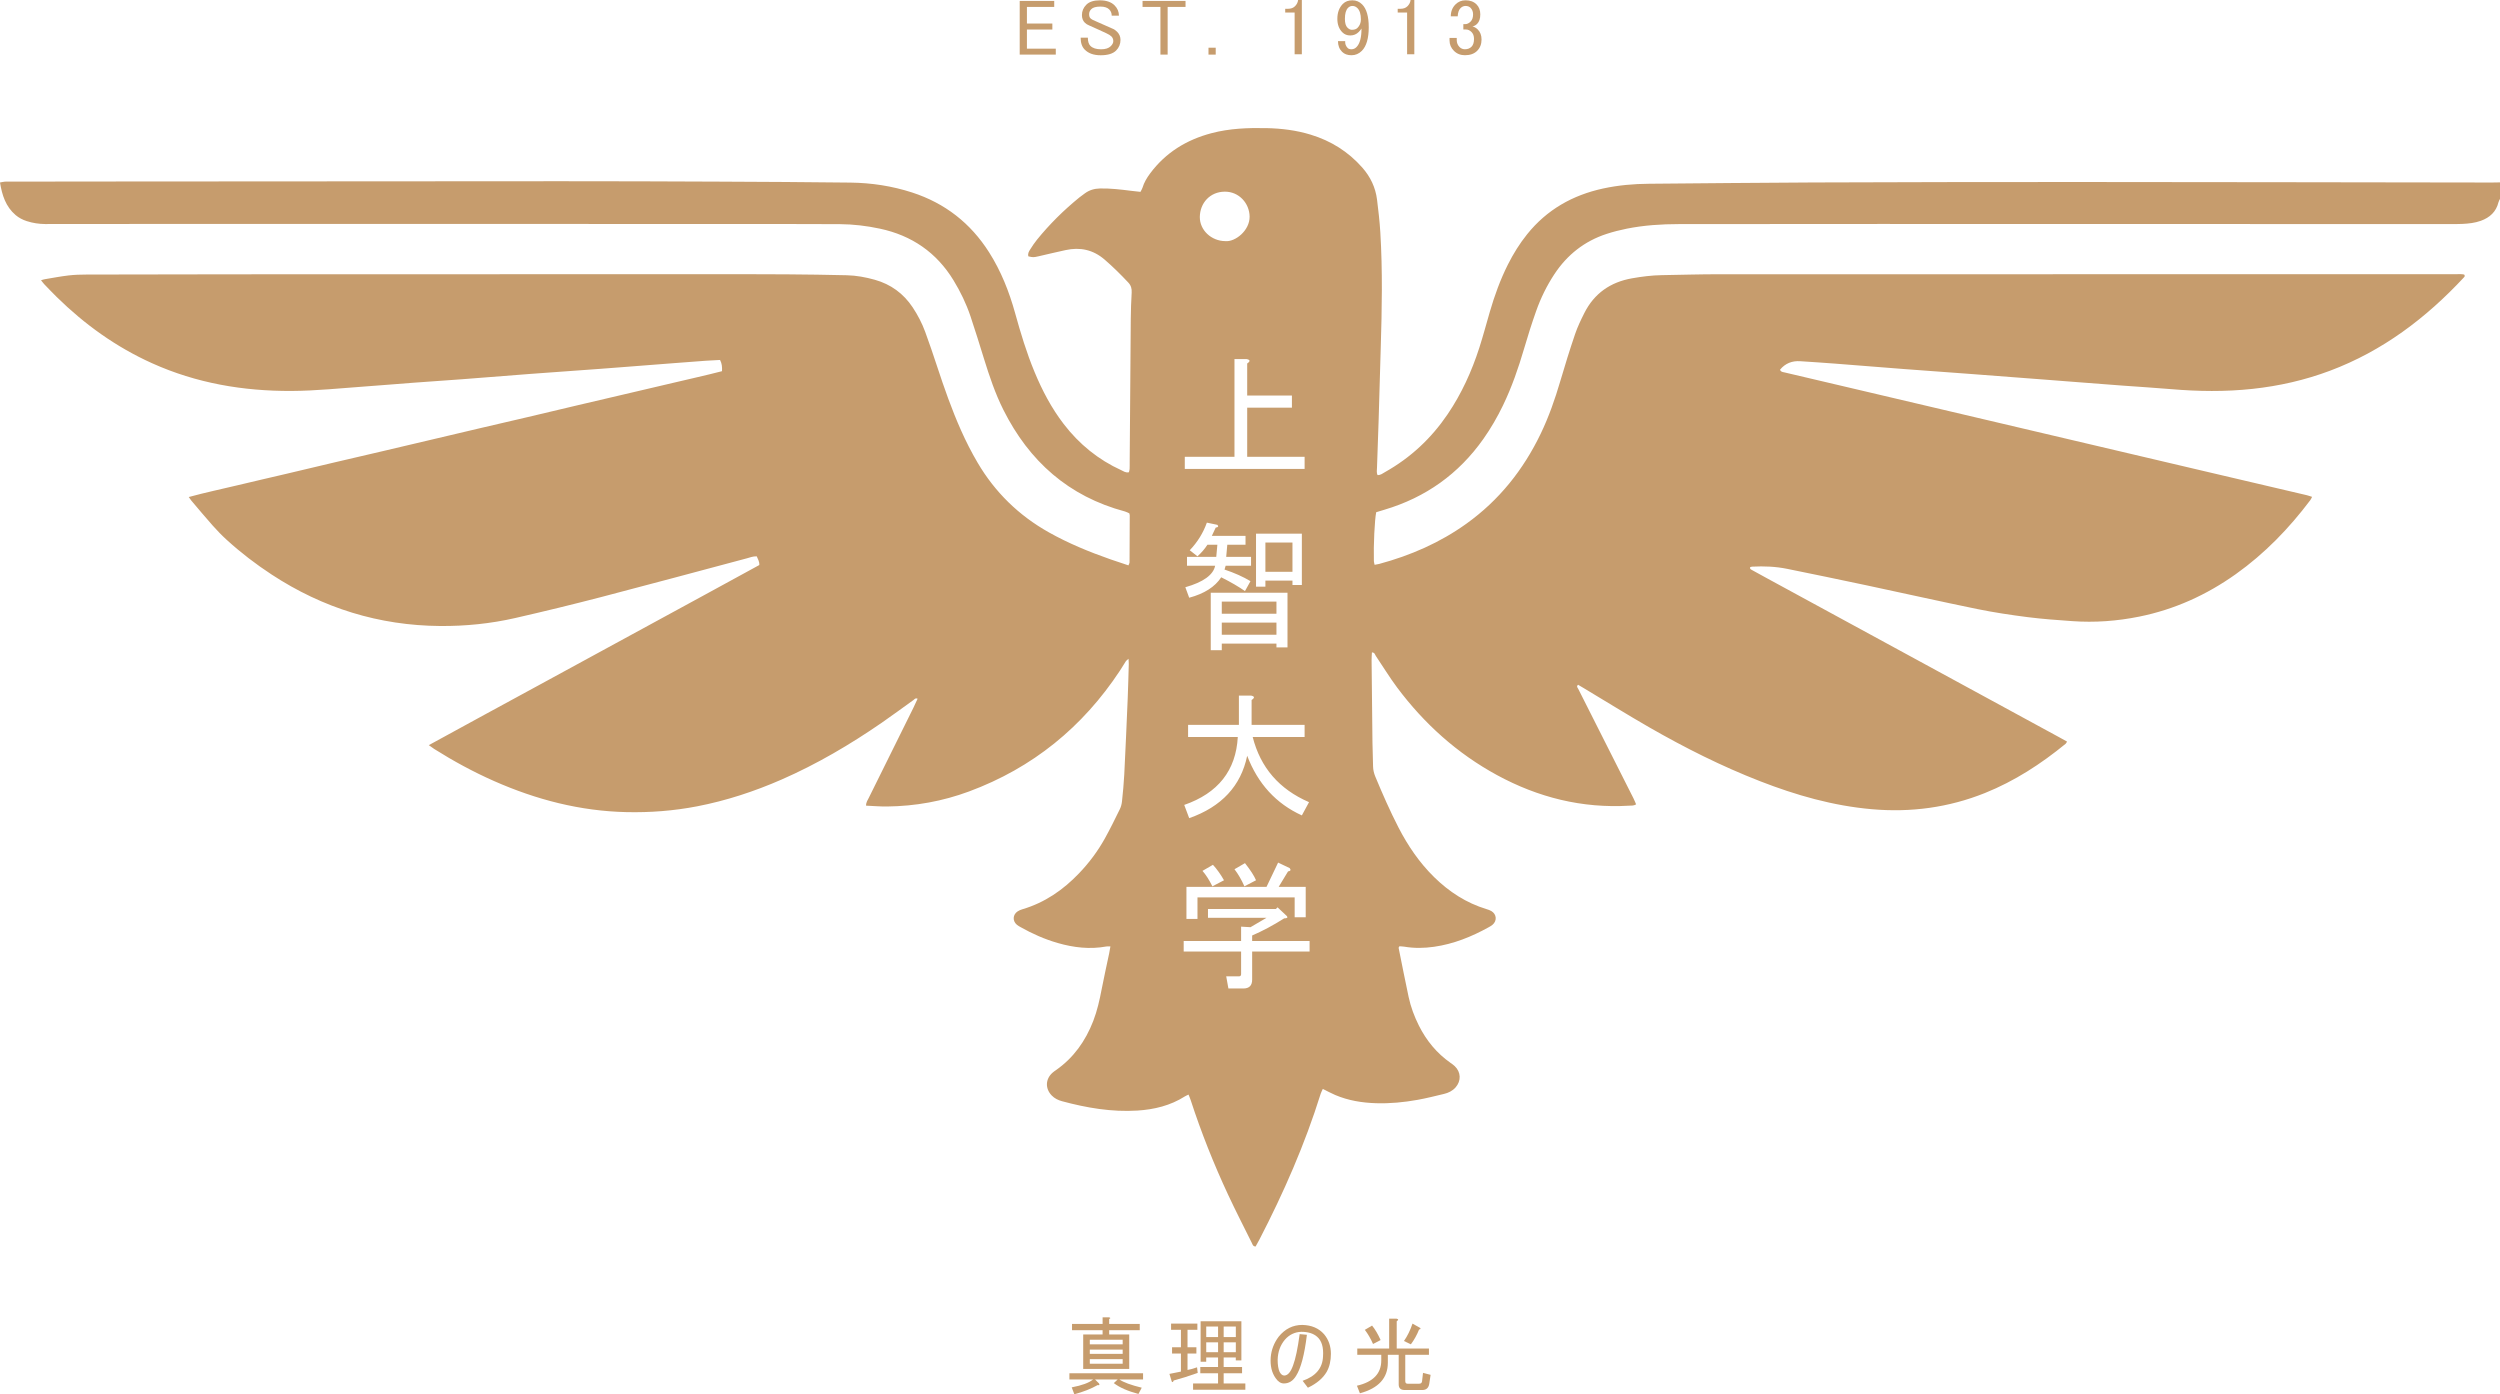 <?xml version="1.0" encoding="UTF-8"?>
<svg id="Layer_2" xmlns="http://www.w3.org/2000/svg" viewBox="0 0 1400.23 780.93">
  <defs>
    <style>
      .cls-1 {
        fill: #c69c6d;
      }
    </style>
  </defs>
  <g id="Layer_1-2" data-name="Layer_1">
    <g>
      <path class="cls-1" d="M708.74,303.86v16.39h15.16v-16.39h-15.16ZM708.74,303.86v16.39h15.16v-16.39h-15.16ZM684.31,336.95v6.81h30.62v-6.81h-30.62ZM684.31,348.7v6.81h30.62v-6.81h-30.62ZM708.74,303.86v16.39h15.16v-16.39h-15.16ZM684.31,348.7v6.81h30.62v-6.81h-30.62ZM684.31,336.95v6.81h30.62v-6.81h-30.62ZM708.74,303.86v16.39h15.16v-16.39h-15.16ZM684.31,336.95v6.81h30.62v-6.81h-30.62ZM684.31,348.7v6.81h30.62v-6.81h-30.62ZM708.74,303.86v16.39h15.16v-16.39h-15.16ZM684.31,348.7v6.81h30.62v-6.81h-30.62ZM684.31,336.95v6.81h30.62v-6.81h-30.62ZM708.74,303.86v16.39h15.16v-16.39h-15.16ZM684.31,336.95v6.81h30.62v-6.81h-30.62ZM684.31,348.7v6.81h30.62v-6.81h-30.62ZM708.74,303.86v16.39h15.16v-16.39h-15.16ZM684.31,355.51h30.62v-6.81h-30.62v6.81ZM684.31,336.95v6.81h30.62v-6.81h-30.62ZM708.74,303.86v16.39h15.16v-16.39h-15.16ZM1394.77,102.23c-76.98-.1-153.97-.26-230.95-.29-49.6-.02-99.19.08-148.79.26-30.46.11-60.91.5-91.36.72-8.69.06-17.29.82-25.79,2.66-17.09,3.71-31.49,11.87-42.53,25.61-4.22,5.25-7.74,10.93-10.76,16.93-4.27,8.5-7.5,17.41-10.15,26.53-1.95,6.7-3.74,13.44-5.87,20.08-4.25,13.2-9.94,25.75-17.76,37.28-9.16,13.52-20.79,24.38-35.04,32.39-1.29.73-2.51,1.79-4.24,1.69-.61-1.41-.33-2.81-.28-4.17.29-8.93.64-17.85.92-26.78.42-13.52.76-27.06,1.18-40.58.67-21.49,1.06-42.97-.24-64.45-.37-6.11-1.08-12.22-1.84-18.3-.86-6.82-3.67-12.73-8.26-17.95-7.9-8.96-17.56-14.98-28.91-18.44-8.08-2.47-16.36-3.49-24.78-3.66-10.36-.21-20.66.16-30.76,2.83-13.96,3.68-25.63,10.82-34.34,22.49-1.85,2.48-3.42,5.09-4.32,8.08-.23.75-.7,1.44-1.13,2.3-1.94-.22-3.73-.39-5.52-.62-5.68-.72-11.36-1.39-17.11-1.28-3.19.06-6.05.9-8.6,2.8-1,.75-2.04,1.46-3.02,2.25-8.69,7.08-16.63,14.91-23.69,23.62-1.4,1.72-2.64,3.6-3.83,5.48-.73,1.15-1.48,2.39-1,3.88,2.68.6,2.87.6,5.72-.05,5.04-1.16,10.06-2.37,15.1-3.46,8.15-1.78,15.43-.23,21.88,5.33,4.67,4.03,9.01,8.34,13.23,12.82,1.58,1.68,2.04,3.45,1.91,5.68-.28,4.88-.46,9.76-.5,14.64-.24,26.8-.42,53.59-.61,80.38-.01,1.25.03,2.51-.04,3.76-.04.64-.27,1.27-.4,1.82-1.78.4-2.94-.55-4.17-1.11-12.97-5.9-23.69-14.63-32.35-25.92-6.85-8.92-12.03-18.78-16.32-29.13-4.45-10.71-7.79-21.79-10.88-32.95-3.33-12.02-7.88-23.54-14.6-34.11-10.35-16.3-24.67-27.49-43.07-33.47-11.24-3.65-22.82-5.41-34.6-5.55-24.45-.3-48.9-.43-73.34-.54-29.62-.13-59.24-.24-88.86-.23-81.73.01-163.46.09-245.19.15-21.24.01-42.48.04-63.71.07-.84,0-1.68-.05-2.52.02-.78.07-1.55.27-2.68.47,1.18,7.17,3.21,13.53,8.75,18.25,1.83,1.55,3.94,2.64,6.22,3.38,3.35,1.08,6.79,1.61,10.3,1.64,4.33.03,8.66-.02,13-.03,45.26-.01,90.53-.04,135.8-.04,88.58.01,177.15.03,265.73.05,10.2,0,20.4.01,30.6.08,7.56.06,15.05.95,22.44,2.53,17.86,3.82,31.71,13.33,41.25,28.98,3.86,6.34,7.08,13,9.45,20.02,2.68,7.92,5.12,15.93,7.6,23.92,3.02,9.73,6.25,19.37,10.83,28.52,14.45,28.84,36.56,48.52,68.11,56.96.9.24,1.73.74,2.46,1.06.12.52.22.79.22,1.06-.02,8.79-.05,17.58-.11,26.37,0,.48-.33.95-.61,1.7-3.5-1.17-6.8-2.24-10.07-3.38-11.87-4.16-23.47-8.92-34.47-15.09-16.83-9.44-30.17-22.42-39.95-39.05-3.47-5.9-6.56-11.99-9.34-18.24-5.18-11.61-9.35-23.59-13.33-35.65-2.14-6.48-4.32-12.96-6.68-19.37-1.78-4.85-4.16-9.44-7.03-13.76-5.17-7.76-12.23-12.91-21.2-15.43-5.12-1.44-10.35-2.4-15.67-2.53-11.17-.26-22.35-.44-33.52-.51-16.35-.1-32.7-.09-49.04-.09-86.9.02-173.8.04-260.71.07-27.52.02-55.04.06-82.57.14-3.34.01-6.71.1-10.03.49-4.44.52-8.83,1.37-13.23,2.1-.63.1-1.23.32-2.22.58.77.96,1.23,1.64,1.78,2.22,2.32,2.41,4.63,4.84,7.02,7.19,15.68,15.39,33.28,28.03,53.38,37.08,24.88,11.22,51.12,15.67,78.25,15.53,13.84-.07,27.6-1.56,41.4-2.53,8.77-.61,17.54-1.39,26.31-2.04,9.2-.69,18.39-1.28,27.59-1.98,12.81-.97,25.61-2.04,38.43-3,12.95-.98,25.91-1.87,38.86-2.82,4.32-.31,8.63-.65,12.95-.99,9.33-.72,18.66-1.45,27.99-2.17,6.13-.47,12.25-.95,18.38-1.39,2.63-.19,5.26-.29,7.97-.44,1.05,2.01,1.22,3.88,1.1,6.29-9,2.35-18.1,4.31-27.14,6.48-8.95,2.15-17.93,4.21-26.89,6.31-9.11,2.13-18.21,4.25-27.31,6.4-9.09,2.15-18.18,4.33-27.28,6.47-8.97,2.11-17.94,4.17-26.91,6.27-9.1,2.13-18.2,4.29-27.29,6.44-8.97,2.11-17.93,4.24-26.89,6.34-9.1,2.13-18.21,4.23-27.31,6.37-9.1,2.14-18.19,4.33-27.29,6.47-8.97,2.11-17.95,4.15-26.9,6.31-9.03,2.17-18.13,4.06-27.46,6.62.63.88.98,1.46,1.41,1.96,3.98,4.68,7.9,9.41,11.99,14,2.5,2.81,5.13,5.53,7.91,8.06,7.86,7.16,16.28,13.61,25.18,19.43,28.66,18.77,60.08,28.53,94.38,28.79,14.16.1,28.2-1.32,41.99-4.47,16.19-3.7,32.32-7.63,48.39-11.81,27.14-7.06,54.2-14.41,81.31-21.62,1.72-.46,3.41-1.19,5.57-1.12.56,1.49,1.57,2.82,1.43,4.87-20.52,11.27-41.12,22.42-61.69,33.64-20.47,11.16-40.95,22.29-61.42,33.45-20.56,11.2-41.16,22.35-62,33.79,1.25.89,2.12,1.56,3.05,2.15,10.76,6.78,21.91,12.84,33.55,17.98,23.61,10.42,48.17,16.81,74.11,17.38,13.31.29,26.5-.72,39.59-3.25,16.38-3.17,32.12-8.35,47.38-15.03,19.76-8.66,38.27-19.55,56-31.77,5.98-4.12,11.8-8.47,17.71-12.68.62-.44,1.11-1.34,2.39-.78-.8,1.72-1.56,3.46-2.4,5.16-8.3,16.75-16.61,33.49-24.89,50.25-.66,1.33-1.62,2.59-1.58,4.48,4,.17,7.89.52,11.77.47,15.78-.17,31.12-2.94,45.91-8.42,35.63-13.22,63.62-36.02,84.5-67.65,1.15-1.75,2.2-3.56,3.34-5.31.26-.4.71-.67,1.47-1.35.07,1.36.17,2.15.15,2.94-.19,6.42-.33,12.83-.6,19.25-.6,14.22-1.21,28.43-1.93,42.65-.25,5.01-.75,10.01-1.27,15.01-.16,1.49-.55,3.04-1.21,4.38-2.7,5.51-5.4,11.03-8.38,16.39-3.94,7.1-8.79,13.59-14.41,19.47-8.92,9.36-19.26,16.49-31.79,20.2-.93.27-1.86.65-2.66,1.18-2.76,1.84-2.96,5.34-.45,7.48.63.53,1.38.94,2.11,1.35,6.58,3.73,13.47,6.77,20.74,8.87,8.95,2.59,18.04,3.67,27.32,1.96.65-.12,1.33-.02,2.24-.02-.27,1.51-.45,2.72-.7,3.91-1.4,6.69-2.91,13.35-4.2,20.06-1.16,6.03-2.48,12.01-4.7,17.76-4.34,11.21-10.99,20.65-20.95,27.59-.69.47-1.38.95-2,1.52-3.89,3.56-4.01,8.82-.34,12.62,1.6,1.66,3.6,2.64,5.78,3.23,13.82,3.73,27.83,6.14,42.21,5.24,9.45-.59,18.48-2.78,26.6-7.93.58-.36,1.23-.62,2.05-1.03.45,1.15.91,2.15,1.24,3.19,5.88,18.06,12.89,35.68,20.92,52.88,4.24,9.1,8.83,18.04,13.3,27.03.4.81.58,1.94,2.11,2,.68-1.23,1.44-2.55,2.13-3.89,13.62-26.31,25.48-53.36,34.32-81.68.28-.88.75-1.7,1.19-2.69,2.46,1.21,4.65,2.42,6.95,3.4,7.29,3.1,14.97,4.35,22.85,4.6,7.86.25,15.64-.51,23.35-1.9,4.94-.89,9.81-2.13,14.7-3.3,2.47-.59,4.73-1.66,6.48-3.62,3.26-3.68,3.09-8.63-.49-12-.7-.66-1.52-1.22-2.32-1.78-7.71-5.42-13.5-12.46-17.7-20.85-2.58-5.14-4.57-10.49-5.77-16.11-1.94-9.13-3.75-18.29-5.59-27.44-.04-.2.21-.45.44-.9.85.07,1.8.07,2.73.22,5.57.95,11.12.86,16.69.06,10.94-1.56,20.98-5.62,30.57-10.93.73-.41,1.47-.82,2.11-1.35,2.68-2.22,2.41-5.91-.59-7.72-.82-.49-1.78-.8-2.71-1.08-11.35-3.45-20.96-9.7-29.36-17.95-8.26-8.11-14.67-17.53-19.95-27.77-4.79-9.31-8.99-18.89-13-28.55-.76-1.84-1.2-3.7-1.24-5.68-.09-4.46-.28-8.93-.34-13.39-.19-15.35-.34-30.7-.49-46.04-.02-1.48.12-2.95.19-4.41,1.59.02,1.68,1.23,2.18,1.97,3.99,5.89,7.68,12,11.94,17.69,15.16,20.28,33.61,36.9,55.93,49.05,23.09,12.56,47.7,18.7,74.08,17.13,1.2-.07,2.48.11,3.84-.73-.53-1.22-.96-2.36-1.51-3.44-6.53-12.95-13.07-25.9-19.61-38.85-3.78-7.47-7.57-14.93-11.31-22.42-.3-.61-1.2-1.34-.07-2.28,1.14.67,2.33,1.37,3.51,2.08,12.09,7.25,24.07,14.7,36.29,21.72,19.99,11.48,40.56,21.82,62.07,30.19,20.24,7.88,40.96,13.82,62.72,15.71,21.82,1.9,42.91-.91,63.25-9.06,16.61-6.67,31.43-16.29,45.22-27.59.29-.24.43-.64.8-1.23-1.52-.85-2.97-1.66-4.42-2.45-54.44-29.62-108.89-59.23-163.32-88.85-2.95-1.6-5.88-3.22-8.82-4.84-.61-.33-1.26-.64-.9-1.6.38-.09.77-.23,1.17-.25,6.58-.34,13.14-.07,19.6,1.25,14.77,3.01,29.53,6.05,44.27,9.19,20.74,4.41,41.43,9.07,62.21,13.33,9.29,1.9,18.7,3.3,28.11,4.51,8.3,1.06,16.67,1.65,25.03,2.24,12.61.9,25.13-.02,37.51-2.53,19.73-3.99,37.65-12.12,54.02-23.75,16.2-11.52,29.84-25.61,41.75-41.44.4-.52.65-1.16,1.03-1.88-1.13-.36-2.04-.71-2.99-.94-18.06-4.24-36.13-8.46-54.2-12.71-31.37-7.37-62.74-14.76-94.12-22.14-33.82-7.96-67.63-15.91-101.45-23.87-14.26-3.35-28.52-6.7-42.78-10.06-.91-.22-1.98-.17-2.46-1.51,2.92-3.55,6.74-5.07,11.36-4.75,6.55.44,13.1.85,19.64,1.36,12.67.97,25.34,2.02,38.01,2.99,12.67.97,25.35,1.85,38.03,2.81,14.34,1.07,28.68,2.18,43.03,3.28,4.45.34,8.91.69,13.36,1.04,9.47.73,18.94,1.47,28.41,2.18,9.06.67,18.12,1.21,27.16,1.98,15.21,1.3,30.4,1.5,45.6-.14,14.94-1.61,29.44-4.91,43.5-10.19,29.39-11.05,53.69-29.42,74.9-52.21.33-.36.83-.79.2-1.64-1.58-.39-3.39-.18-5.17-.18-137.34-.01-274.68-.02-412.02.01-10.76,0-21.51.33-32.27.51-5.6.09-11.13.8-16.64,1.77-12.06,2.13-21.15,8.42-26.69,19.43-1.94,3.86-3.83,7.79-5.21,11.86-2.96,8.71-5.69,17.5-8.28,26.33-2.95,10.06-6.39,19.91-10.94,29.37-9.73,20.25-23.32,37.32-41.67,50.47-14.82,10.62-31.24,17.77-48.78,22.5-.79.21-1.62.32-2.6.51-.16-.8-.39-1.45-.41-2.11-.25-8.86.43-23.25,1.31-27.36,1.46-.44,3.05-.93,4.64-1.4,23.05-6.86,41.57-20.03,55.42-39.7,4.19-5.95,7.81-12.23,10.97-18.77,4.92-10.21,8.61-20.87,11.79-31.73,2.07-7.09,4.3-14.14,6.77-21.1,2.56-7.25,5.94-14.14,10.18-20.59,7.17-10.87,16.85-18.53,29.26-22.58,3.7-1.21,7.5-2.17,11.33-2.94,9.62-1.91,19.37-2.55,29.16-2.56,37.59-.03,75.17-.08,112.75-.07,106.33,0,212.65.04,318.97.06,2.38,0,4.75.03,7.12-.09,3.5-.17,6.99-.54,10.3-1.73,5.02-1.8,8.61-5.04,9.92-10.42.16-.66.56-1.26.85-1.89v-9.21c-1.82.03-3.64.09-5.46.09ZM686.04,107.35c7.92-.04,13.76,6.52,13.86,13.94.1,7.85-8.12,14.34-13.65,13.76-7.82-.07-14.32-6.16-14.24-13.54.09-7.76,5.66-14.13,14.03-14.16ZM663.59,255.86h27.83v-54.74h6.81c2.06.41,2.16,1.23.31,2.47v17.94h25.05v6.8h-25.05v27.53h32.16v6.8h-67.11v-6.8ZM708.74,325.2v3.4h-5.25v-29.69h25.67v28.76h-5.26v-2.47h-15.16ZM684.31,360.46v3.71h-6.18v-32.17h42.99v30.62h-6.19v-2.16h-30.62ZM664.83,316.85v-4.95h16.39l.62-6.8h-5.57c-1.45,2.27-3.3,4.43-5.57,6.49l-4.33-3.4c4.33-4.53,7.53-9.69,9.59-15.47l5.88,1.24c.82.83.51,1.34-.93,1.55l-2.17,4.64h18.87v4.95h-10.21l-.61,6.8h13.91v4.95h-14.22l-.62,2.16c5.56,1.86,10.41,4.02,14.53,6.5l-3.09,5.56c-3.51-2.47-7.94-5.04-13.3-7.73-3.51,5.37-9.48,9.18-17.94,11.45l-2.16-5.88c10.1-2.88,15.67-6.91,16.7-12.06h-15.77ZM693.28,412.79h-27.84v-6.81h28.46v-16.39h6.8c2.06.42,2.17,1.24.31,2.48v13.91h29.69v6.81h-29.07c4.33,17.11,14.85,29.28,31.55,36.49l-4.02,7.42c-14.44-6.59-24.64-17.73-30.62-33.4-3.51,16.91-14.34,28.56-32.48,34.95l-2.78-7.42c18.97-6.6,28.97-19.28,30-38.04ZM670.7,502.62v12.06h-6.18v-17.94h44.84l6.5-13.61,6.49,3.1c.82,1.03.52,1.65-.93,1.85l-5.25,8.66h15.15v17.01h-6.19v-11.13h-54.43ZM673.49,487.77l5.87-3.4c2.27,2.48,4.33,5.37,6.19,8.66l-6.5,3.4c-1.85-3.71-3.71-6.59-5.56-8.66ZM691.42,486.85l5.88-3.41c3.09,3.92,5.15,7.12,6.19,9.59l-6.5,3.4c-1.65-3.71-3.51-6.9-5.57-9.58ZM733.49,532.93h-32.17v15.77c0,3.3-1.65,4.95-4.95,4.95h-8.35l-1.23-6.8h7.11c.82,0,1.23-.42,1.23-1.24v-12.68h-32.16v-5.88h32.16v-8.04l5.26.31,8.97-5.26h-32.78v-4.95h38.04l.93-.92,5.26,4.94c.61.83.1,1.24-1.55,1.24-6.19,3.92-12.17,7.11-17.94,9.59v3.09h32.17v5.88ZM723.9,303.86h-15.16v16.39h15.16v-16.39ZM714.93,348.7h-30.62v6.81h30.62v-6.81ZM714.93,336.95h-30.62v6.81h30.62v-6.81ZM708.74,303.86v16.39h15.16v-16.39h-15.16ZM684.31,336.95v6.81h30.62v-6.81h-30.62ZM684.31,348.7v6.81h30.62v-6.81h-30.62ZM708.74,303.86v16.39h15.16v-16.39h-15.16ZM684.31,348.7v6.81h30.62v-6.81h-30.62ZM684.31,336.95v6.81h30.62v-6.81h-30.62ZM708.74,303.86v16.39h15.16v-16.39h-15.16ZM684.31,336.95v6.81h30.62v-6.81h-30.62ZM684.31,348.7v6.81h30.62v-6.81h-30.62ZM708.74,303.86v16.39h15.16v-16.39h-15.16ZM684.31,348.7v6.81h30.62v-6.81h-30.62ZM684.31,336.95v6.81h30.62v-6.81h-30.62ZM708.74,303.86v16.39h15.16v-16.39h-15.16ZM708.74,303.86v16.39h15.16v-16.39h-15.16Z"/>
      <g>
        <path class="cls-1" d="M598.97,769.14h41.25v3.5h-13.26c2.33,1.6,6.51,3.13,12.52,4.6l-1.84,3.5c-6.02-1.6-10.62-3.62-13.81-6.08l2.21-2.03h-12.71l2.21,2.21c.49.86.24,1.17-.74.92-3.68,2.09-8.04,3.8-13.07,5.16l-1.47-3.87c5.77-1.1,9.76-2.58,11.97-4.42h-13.26v-3.5ZM600.44,741.52h17.12v-3.68h3.68c.86.25.86.55,0,.92v2.76h17.12v3.5h-17.12v2.39h11.23v19.33h-25.78v-19.33h10.86v-2.39h-17.12v-3.5ZM628.8,752.94v-2.58h-18.41v2.58h18.41ZM628.8,758.28v-2.39h-18.41v2.39h18.41ZM628.8,761.23h-18.41v2.58h18.41v-2.58Z"/>
        <path class="cls-1" d="M670.82,768.96c-4.79,1.72-9.27,3.13-13.44,4.24-.37.98-.74,1.17-1.1.55l-1.29-4.24,6.44-1.29v-10.13h-4.97v-3.5h4.97v-9.76h-5.52v-3.5h14.73v3.5h-5.52v9.76h4.97v3.5h-4.97v9.21c.98-.12,2.76-.61,5.34-1.47l.37,3.13ZM685.36,760.31v5.34h10.31v3.5h-10.31v5.71h12.15v3.5h-29.28v-3.5h13.99v-5.71h-9.94v-3.5h9.94v-5.34h-6.63v2.39h-3.13v-22.65h22.83v21.91h-3.13v-1.66h-6.81ZM682.23,748.89v-5.89h-6.63v5.89h6.63ZM682.23,751.84h-6.63v5.52h6.63v-5.52ZM692.18,743h-6.81v5.89h6.81v-5.89ZM692.18,751.84h-6.81v5.52h6.81v-5.52Z"/>
        <path class="cls-1" d="M741.56,747.23c2.58,3.07,3.87,6.75,3.87,11.05,0,3.93-.8,7.31-2.39,10.13-2.09,3.56-5.59,6.51-10.5,8.84l-2.95-3.87c7.37-2.58,11.17-7.12,11.42-13.63.37-5.16-.74-8.84-3.31-11.05-2.09-1.84-5.03-2.76-8.84-2.76-3.68.12-6.75,1.6-9.21,4.42-2.58,3.07-3.93,6.81-4.05,11.23,0,2.95.37,5.22,1.1,6.81.74,1.35,1.59,2.03,2.58,2.03,1.96,0,3.62-1.9,4.97-5.71,1.35-3.56,2.58-9.39,3.68-17.49l4.05.37c-1.35,11.17-3.38,18.85-6.08,23.02-1.72,2.83-3.99,4.24-6.81,4.24-1.72,0-3.25-.98-4.6-2.95-2.21-3.07-3.13-7-2.76-11.78.37-4.17,1.84-7.98,4.42-11.42,3.56-4.42,7.98-6.63,13.26-6.63,5.16.12,9.21,1.84,12.15,5.16Z"/>
        <path class="cls-1" d="M801.26,770.06l-.74,4.97c-.37,2.33-1.66,3.5-3.87,3.5h-9.94c-2.21,0-3.31-1.04-3.31-3.13v-16.57h-6.08v4.42c0,8.59-5.22,14.3-15.65,17.12l-1.66-4.24c9.08-2.09,13.63-6.81,13.63-14.18v-3.13h-13.44v-3.5h17.86v-16.76h4.05c1.23.25,1.29.74.18,1.47v15.28h18.05v3.5h-13.26v14.73c0,.98.43,1.47,1.29,1.47h6.44c.98,0,1.53-.43,1.66-1.29l.55-4.79,4.24,1.1ZM769.03,752.76c-1.35-3.07-2.89-5.71-4.6-7.92l4.05-2.39c1.72,2.09,3.31,4.79,4.79,8.1l-4.24,2.21ZM786.34,751.1c1.96-2.82,3.56-6.08,4.79-9.76l4.24,2.39c.49.49.3.8-.55.92-1.23,3.07-2.76,5.83-4.6,8.29l-3.87-1.84Z"/>
      </g>
      <g>
        <path class="cls-1" d="M571.12.53h19.34v3.34h-15.29v9.32h14.24v3.34h-14.24v10.72h16.17v3.34h-20.21V.53Z"/>
        <path class="cls-1" d="M608.43,2.64c1.64-1.64,4.16-2.46,7.56-2.46,3.63,0,6.39.94,8.26,2.81,1.64,1.64,2.46,3.58,2.46,5.8h-4.04c0-1.41-.47-2.58-1.41-3.52-1.05-1.05-2.7-1.58-4.92-1.58-2.46,0-4.16.47-5.1,1.41-.82.82-1.23,1.76-1.23,2.81s.23,1.82.7,2.29c.58.59,1.64,1.17,3.16,1.76,2.69,1.17,5.74,2.52,9.14,4.04.94.35,1.82.94,2.64,1.76,1.29,1.29,1.93,2.81,1.93,4.57,0,2.35-.82,4.34-2.46,5.98-1.76,1.76-4.63,2.64-8.61,2.64s-6.86-1.05-8.96-3.16c-1.52-1.52-2.29-3.75-2.29-6.68h4.04c0,2.11.47,3.63,1.41,4.57,1.29,1.29,3.28,1.93,5.98,1.93,2.46,0,4.28-.58,5.45-1.76.94-.94,1.41-1.87,1.41-2.81,0-1.05-.35-1.93-1.05-2.64-.59-.58-1.52-1.17-2.81-1.76-1.17-.58-2.7-1.29-4.57-2.11-2.11-.94-3.81-1.7-5.1-2.29-.94-.35-1.76-.88-2.46-1.58-1.05-1.05-1.58-2.46-1.58-4.22,0-2.22.82-4.16,2.46-5.8Z"/>
        <path class="cls-1" d="M639.93.53h24.08v3.34h-10.02v26.72h-4.04V3.87h-10.02V.53Z"/>
        <path class="cls-1" d="M676.87,26.72h4.04v3.87h-4.04v-3.87Z"/>
        <path class="cls-1" d="M727.04,0h2.11v30.41h-4.04V7.03h-5.27v-2.11h1.58c1.64,0,2.93-.47,3.87-1.41,1.05-1.05,1.64-2.22,1.76-3.52Z"/>
        <path class="cls-1" d="M752.21,2.11c1.29-1.29,3.05-1.93,5.27-1.93,2.11,0,3.92.76,5.45,2.29,2.46,2.46,3.69,6.74,3.69,12.83s-1.29,10.61-3.87,13.18c-1.64,1.64-3.58,2.46-5.8,2.46s-3.99-.64-5.27-1.93c-1.52-1.52-2.29-3.52-2.29-5.98h4.04c-.12,1.52.35,2.81,1.41,3.87.47.47,1.17.7,2.11.7,1.05,0,1.99-.41,2.81-1.23,1.87-1.87,2.81-5.33,2.81-10.37-.47.7-1,1.35-1.58,1.93-1.29,1.29-2.87,1.93-4.75,1.93-1.76,0-3.22-.58-4.39-1.76-1.88-1.87-2.81-4.39-2.81-7.56,0-3.52,1.05-6.33,3.16-8.44ZM755.03,4.39c-1.17,1.17-1.76,3.22-1.76,6.15,0,2.35.47,3.99,1.41,4.92.82.82,1.64,1.23,2.46,1.23,1.41,0,2.46-.35,3.16-1.05,1.29-1.29,1.93-2.87,1.93-4.75,0-2.93-.65-5.04-1.93-6.33-.82-.82-1.76-1.23-2.81-1.23-.94,0-1.76.35-2.46,1.05Z"/>
        <path class="cls-1" d="M790.04,0h2.11v30.41h-4.04V7.03h-5.27v-2.11h1.58c1.64,0,2.93-.47,3.87-1.41,1.05-1.05,1.64-2.22,1.76-3.52Z"/>
        <path class="cls-1" d="M812.58,9.14c0-2.69.88-4.92,2.64-6.68,1.52-1.52,3.4-2.29,5.62-2.29,2.58,0,4.63.76,6.15,2.29,1.41,1.41,2.11,3.28,2.11,5.62s-.59,4.1-1.76,5.27c-.82.82-1.7,1.29-2.64,1.41,1.17.35,2.17.94,2.99,1.76,1.41,1.41,2.11,3.28,2.11,5.62,0,2.58-.82,4.69-2.46,6.33s-3.93,2.46-6.86,2.46c-2.46,0-4.51-.82-6.15-2.46-1.64-1.64-2.46-3.57-2.46-5.8v-1.41h4.04v1.23c0,1.52.53,2.81,1.58,3.87.82.82,1.82,1.23,2.99,1.23,1.52,0,2.75-.47,3.69-1.41s1.41-2.4,1.41-4.39c0-1.64-.47-2.93-1.41-3.87-.94-.94-1.99-1.41-3.16-1.41h-1.41v-2.99h1.05c1.05,0,2.05-.47,2.99-1.41s1.41-2.29,1.41-4.04c0-1.52-.47-2.75-1.41-3.69-.7-.7-1.64-1.05-2.81-1.05-1.05,0-1.99.41-2.81,1.23-.94.94-1.47,2.46-1.58,4.57h-3.87Z"/>
      </g>
    </g>
  </g>
</svg>